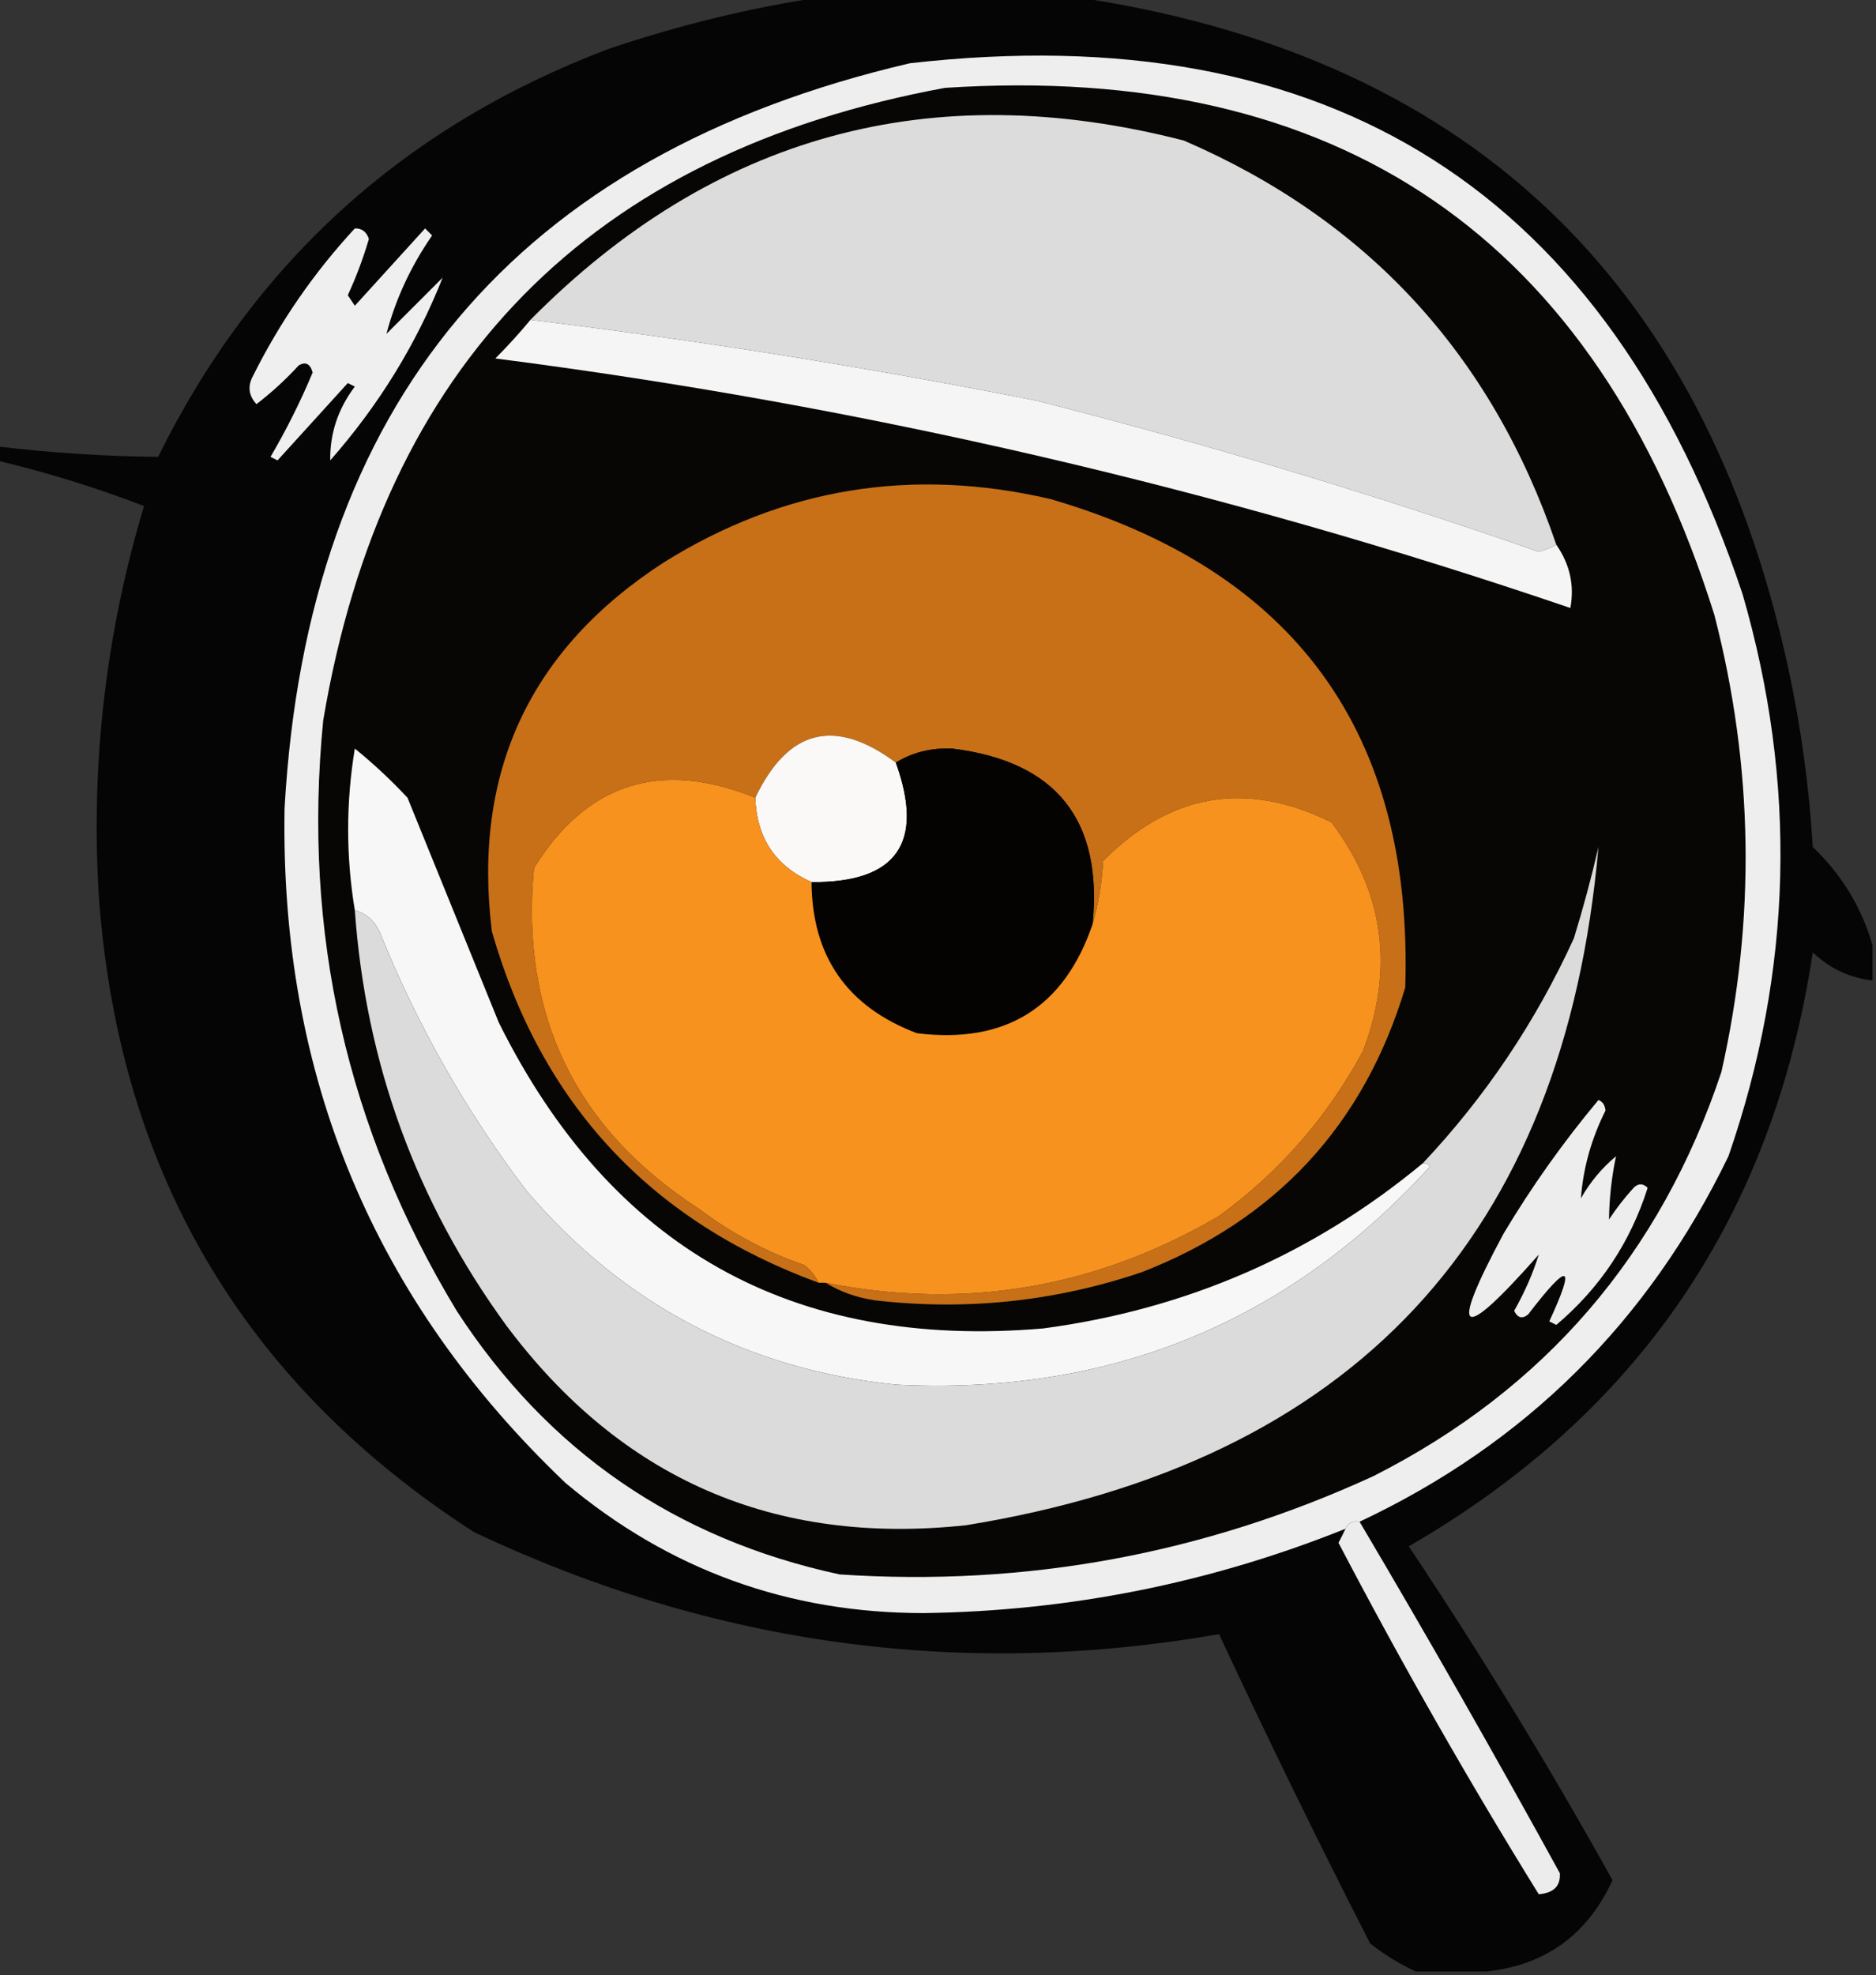 <?xml version="1.0" encoding="UTF-8"?>
<!DOCTYPE svg PUBLIC "-//W3C//DTD SVG 1.1//EN" "http://www.w3.org/Graphics/SVG/1.1/DTD/svg11.dtd">
<svg xmlns="http://www.w3.org/2000/svg" version="1.1" width="267px" height="281px" style="shape-rendering:geometricPrecision; text-rendering:geometricPrecision; image-rendering:optimizeQuality; fill-rule:evenodd; clip-rule:evenodd" xmlns:xlink="http://www.w3.org/1999/xlink">
<rect width="100%" height="100%" fill="#333333" stroke="none"/>
<g><path style="opacity:0.979" fill="#050505" d="M 117.5,-0.5 C 129.167,-0.5 140.833,-0.5 152.5,-0.5C 208.418,7.575 242.418,39.409 254.5,95C 256.32,103.409 257.487,111.909 258,120.5C 262.146,124.475 264.98,129.142 266.5,134.5C 266.5,136.167 266.5,137.833 266.5,139.5C 263.231,139.116 260.397,137.782 258,135.5C 252.365,172.954 233.198,201.121 200.5,220C 210.794,235.416 220.461,251.25 229.5,267.5C 225.933,275.277 219.933,279.61 211.5,280.5C 208.167,280.5 204.833,280.5 201.5,280.5C 199.261,279.458 197.095,278.125 195,276.5C 187.561,261.956 180.395,247.289 173.5,232.5C 136.809,238.89 101.475,234.056 67.5,218C 34.407,196.676 16.574,166.176 14,126.5C 12.992,107.913 15.158,89.746 20.5,72C 13.678,69.376 6.678,67.209 -0.5,65.5C -0.5,64.833 -0.5,64.167 -0.5,63.5C 7.157,64.422 14.824,64.922 22.5,65C 36.163,37.343 57.497,18.009 86.5,7C 96.736,3.525 107.07,1.025 117.5,-0.5 Z"/></g>
<g><path style="opacity:1" fill="#eeeeee" d="M 193.5,216.5 C 192.508,216.328 191.842,216.662 191.5,217.5C 172.286,225.209 152.286,229.209 131.5,229.5C 112.202,229.511 95.202,223.344 80.5,211C 53.181,185.005 39.847,153.005 40.5,115C 43.755,57.417 73.421,22.084 129.5,9C 189.38,2.189 228.88,27.356 248,84.5C 255.818,111.411 255.151,138.078 246,164.5C 234.589,188.078 217.089,205.411 193.5,216.5 Z"/></g>
<g><path style="opacity:1" fill="#070605" d="M 134.5,12.5 C 190.67,8.844 227.17,33.844 244,87.5C 249.572,109.086 249.905,130.753 245,152.5C 236.339,178.489 219.839,197.655 195.5,210C 171.347,221.097 146.013,225.764 119.5,224C 96.14,218.962 77.974,206.462 65,186.5C 49.364,160.662 43.031,132.662 46,102.5C 54.54,51.794 84.04,21.794 134.5,12.5 Z"/></g>
<g><path style="opacity:1" fill="#dcdcdc" d="M 221.5,77.5 C 220.735,77.923 219.902,78.257 219,78.5C 195.426,70.286 171.593,63.119 147.5,57C 123.594,52.276 99.594,48.443 75.5,45.5C 101.502,19.227 132.502,10.727 168.5,20C 194.604,31.275 212.271,50.442 221.5,77.5 Z"/></g>
<g><path style="opacity:1" fill="#efefef" d="M 50.5,32.5 C 51.497,32.47 52.164,32.97 52.5,34C 51.697,36.744 50.697,39.411 49.5,42C 49.833,42.5 50.167,43 50.5,43.5C 53.805,39.859 57.138,36.193 60.5,32.5C 60.833,32.833 61.167,33.167 61.5,33.5C 58.468,37.889 56.302,42.556 55,47.5C 57.667,44.833 60.333,42.167 63,39.5C 59.245,48.984 53.912,57.65 47,65.5C 46.945,61.664 48.112,58.164 50.5,55C 50.167,54.833 49.833,54.667 49.5,54.5C 46.167,58.167 42.833,61.833 39.5,65.5C 39.167,65.333 38.833,65.167 38.5,65C 40.764,61.139 42.764,57.139 44.5,53C 44.15,51.742 43.483,51.409 42.5,52C 40.65,54.018 38.65,55.851 36.5,57.5C 35.386,56.277 35.219,54.944 36,53.5C 39.856,45.775 44.69,38.775 50.5,32.5 Z"/></g>
<g><path style="opacity:1" fill="#f5f5f5" d="M 75.5,45.5 C 99.594,48.443 123.594,52.276 147.5,57C 171.593,63.119 195.426,70.286 219,78.5C 219.902,78.257 220.735,77.923 221.5,77.5C 223.431,80.275 224.097,83.275 223.5,86.5C 173.715,69.534 122.715,57.701 70.5,51C 72.3,49.188 73.967,47.355 75.5,45.5 Z"/></g>
<g><path style="opacity:1" fill="#c77018" d="M 117.5,182.5 C 137.327,186.433 155.994,183.266 173.5,173C 182.14,166.697 188.973,158.863 194,149.5C 198.463,137.739 196.963,126.906 189.5,117C 177.404,111 166.57,112.833 157,122.5C 156.819,125.695 156.319,128.695 155.5,131.5C 156.977,116.644 150.31,108.311 135.5,106.5C 132.514,106.382 129.848,107.048 127.5,108.5C 118.821,102.058 112.155,103.725 107.5,113.5C 94.026,108.045 83.526,111.378 76,123.5C 74.047,144.426 81.88,160.593 99.5,172C 104.055,175.445 109.055,178.112 114.5,180C 115.381,180.708 116.047,181.542 116.5,182.5C 92.552,173.718 77.052,157.051 70,132.5C 67.236,109.863 75.403,92.363 94.5,80C 111.462,69.422 129.795,66.422 149.5,71C 184.317,81.145 201.15,104.311 200,140.5C 194.122,160.048 181.622,173.548 162.5,181C 150.175,185.169 137.508,186.502 124.5,185C 121.896,184.61 119.562,183.776 117.5,182.5 Z"/></g>
<g><path style="opacity:1" fill="#fbf9f7" d="M 127.5,108.5 C 131.617,119.937 127.617,125.604 115.5,125.5C 110.349,123.209 107.683,119.209 107.5,113.5C 112.155,103.725 118.821,102.058 127.5,108.5 Z"/></g>
<g><path style="opacity:1" fill="#f7f7f7" d="M 202.5,165.5 C 202.938,165.435 203.272,165.601 203.5,166C 183.226,188.215 157.892,198.548 127.5,197C 106.315,194.824 88.815,185.658 75,169.5C 66.367,158.174 59.367,145.841 54,132.5C 53.241,130.937 52.074,129.937 50.5,129.5C 49.233,121.86 49.233,114.194 50.5,106.5C 53.151,108.65 55.651,110.983 58,113.5C 62.333,124.167 66.667,134.833 71,145.5C 86.962,177.565 112.795,192.065 148.5,189C 168.88,186.275 186.88,178.442 202.5,165.5 Z"/></g>
<g><path style="opacity:1" fill="#050301" d="M 155.5,131.5 C 151.429,143.384 143.096,148.551 130.5,147C 120.573,143.244 115.573,136.078 115.5,125.5C 127.617,125.604 131.617,119.937 127.5,108.5C 129.848,107.048 132.514,106.382 135.5,106.5C 150.31,108.311 156.977,116.644 155.5,131.5 Z"/></g>
<g><path style="opacity:1" fill="#f7921f" d="M 107.5,113.5 C 107.683,119.209 110.349,123.209 115.5,125.5C 115.573,136.078 120.573,143.244 130.5,147C 143.096,148.551 151.429,143.384 155.5,131.5C 156.319,128.695 156.819,125.695 157,122.5C 166.57,112.833 177.404,111 189.5,117C 196.963,126.906 198.463,137.739 194,149.5C 188.973,158.863 182.14,166.697 173.5,173C 155.994,183.266 137.327,186.433 117.5,182.5C 117.167,182.5 116.833,182.5 116.5,182.5C 116.047,181.542 115.381,180.708 114.5,180C 109.055,178.112 104.055,175.445 99.5,172C 81.88,160.593 74.047,144.426 76,123.5C 83.526,111.378 94.026,108.045 107.5,113.5 Z"/></g>
<g><path style="opacity:1" fill="#dbdbdb" d="M 50.5,129.5 C 52.074,129.937 53.241,130.937 54,132.5C 59.367,145.841 66.367,158.174 75,169.5C 88.815,185.658 106.315,194.824 127.5,197C 157.892,198.548 183.226,188.215 203.5,166C 203.272,165.601 202.938,165.435 202.5,165.5C 211.391,156.07 218.558,145.403 224,133.5C 225.324,129.204 226.491,124.871 227.5,120.5C 222.621,175.885 192.621,208.052 137.5,217C 110.21,219.936 88.376,210.436 72,188.5C 59.212,170.917 52.046,151.25 50.5,129.5 Z"/></g>
<g><path style="opacity:1" fill="#ededed" d="M 227.5,156.5 C 228.097,156.735 228.43,157.235 228.5,158C 226.488,162.023 225.321,166.19 225,170.5C 226.29,168.208 227.957,166.208 230,164.5C 229.377,167.437 229.043,170.437 229,173.5C 230.046,171.91 231.213,170.41 232.5,169C 233.167,168.333 233.833,168.333 234.5,169C 232.038,176.76 227.705,183.26 221.5,188.5C 221.167,188.333 220.833,188.167 220.5,188C 224.319,179.745 223.319,179.412 217.5,187C 216.668,187.688 216.002,187.521 215.5,186.5C 217.022,183.808 218.189,181.141 219,178.5C 207.755,191.246 206.088,190.246 214,175.5C 218.018,168.786 222.518,162.453 227.5,156.5 Z"/></g>
<g><path style="opacity:1" fill="#ececec" d="M 193.5,216.5 C 203.226,232.941 212.726,249.608 222,266.5C 222.132,268.323 221.132,269.323 219,269.5C 208.929,253.237 199.429,236.57 190.5,219.5C 190.863,218.817 191.196,218.15 191.5,217.5C 191.842,216.662 192.508,216.328 193.5,216.5 Z"/></g>
</svg>
